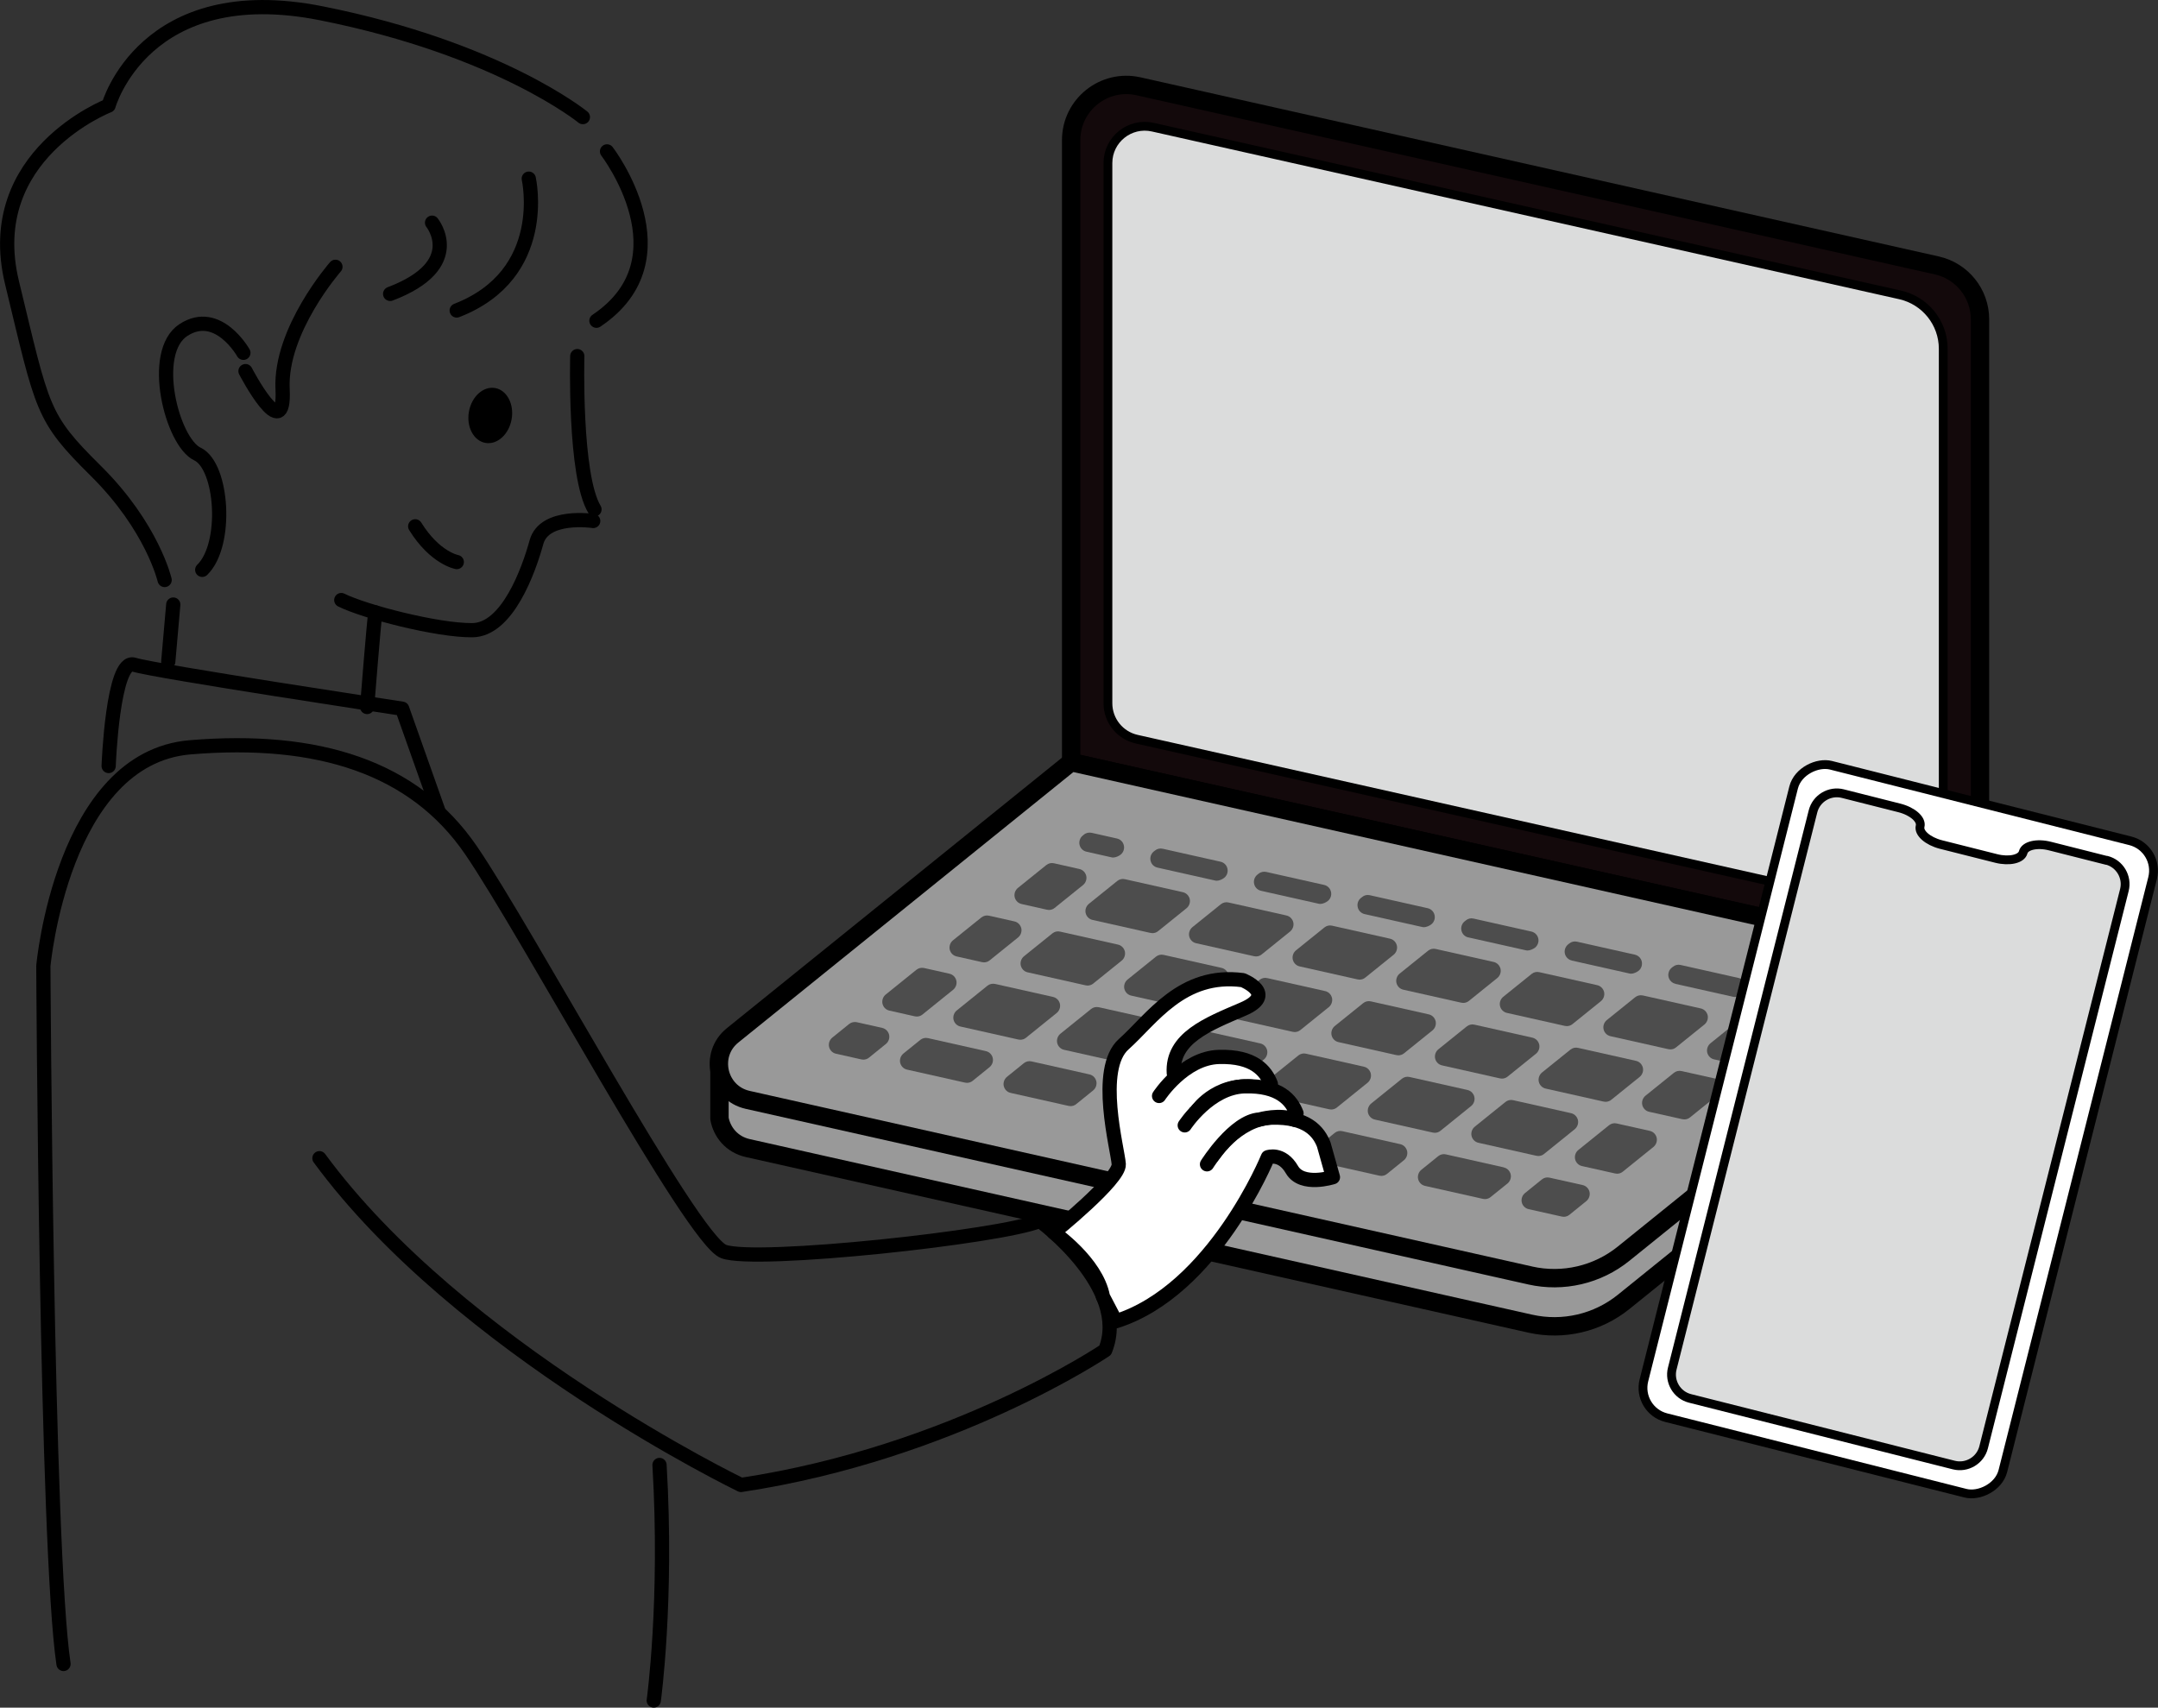 <?xml version="1.0" encoding="UTF-8"?><svg xmlns="http://www.w3.org/2000/svg" viewBox="0 0 254.83 201.68"><rect x="0" y="0" width="254.83" height="201.68" fill="#333333" stroke="none"/><defs><style>.cls-1,.cls-2{stroke-width:1.68px;}.cls-1,.cls-2,.cls-3,.cls-4,.cls-5,.cls-6{stroke:#000;stroke-linecap:round;stroke-linejoin:round;}.cls-1,.cls-4{fill:#fff;}.cls-7{fill:#4d4d4d;}.cls-7,.cls-8{stroke-width:0px;}.cls-9{mix-blend-mode:multiply;}.cls-8{fill:#000;}.cls-2{fill:none;}.cls-3{fill:#999;}.cls-3,.cls-6{stroke-width:2.17px;}.cls-4,.cls-5{stroke-width:1.04px;}.cls-5{fill:#dbdcdc;}.cls-6{fill:#13090b;}.cls-10{isolation:isolate;}</style></defs><g class="cls-10"><g id="_レイヤー_2"><g id="layout"><g class="cls-9"><path class="cls-3" d="M233.81,114.72v2.99c0,1.31-.59,2.56-1.62,3.38l-40.45,32.66c-3.09,2.5-7.16,3.45-11.04,2.58l-92.41-20.74c-1.86-.42-3.04-1.87-3.33-3.48v-6.95"/><path class="cls-6" d="M233.81,114.11l-107.32-24.09V16.55c0-4.17,3.87-7.27,7.94-6.36l94.29,21.16c2.97.67,5.09,3.31,5.09,6.36v76.39Z"/><path class="cls-5" d="M130.83,83.06V19.26c0-2.78,2.58-4.85,5.3-4.24l88.25,19.81c2.97.67,5.09,3.31,5.09,6.36v62.06c0,2.78-2.58,4.85-5.3,4.24l-89.95-20.19c-1.98-.45-3.39-2.21-3.39-4.24Z"/><path class="cls-3" d="M180.7,150.64l-92.41-20.74c-3.55-.8-4.61-5.34-1.78-7.62l39.97-32.27,107.32,24.09-42.07,33.96c-3.09,2.5-7.16,3.45-11.04,2.58Z"/><path class="cls-7" d="M170.29,125.83l6.82,1.53c.08.02.16.03.24.03.25,0,.49-.08.68-.24l3.35-2.7c.32-.26.47-.69.38-1.09-.1-.41-.41-.72-.82-.81l-6.82-1.53c-.32-.08-.66,0-.92.21l-3.35,2.7c-.32.26-.47.69-.38,1.09.1.41.41.72.82.81Z"/><path class="cls-7" d="M189.59,130.13c.25,0,.49-.08.68-.24l3.35-2.7c.32-.26.47-.69.38-1.09-.1-.41-.41-.72-.82-.81l-6.82-1.53c-.33-.08-.66,0-.92.21l-3.35,2.7c-.32.26-.47.69-.38,1.09.1.41.41.72.82.81l6.82,1.53c.08.02.16.03.24.03Z"/><path class="cls-7" d="M158.06,123.08l6.82,1.53c.08.02.16.03.24.03.25,0,.49-.08.68-.24l3.35-2.7c.32-.26.47-.69.38-1.09-.1-.41-.41-.72-.82-.81l-6.82-1.53c-.33-.08-.66,0-.92.21l-3.35,2.7c-.32.26-.47.69-.38,1.09.1.41.41.72.82.81Z"/><path class="cls-7" d="M112.97,112.96l2.98.67c.08.02.16.03.24.03.25,0,.49-.08.68-.24l3.35-2.7c.32-.26.47-.69.38-1.09-.1-.41-.41-.72-.82-.81l-2.98-.67c-.32-.08-.66,0-.92.21l-3.35,2.7c-.32.26-.47.69-.38,1.09.1.41.41.72.82.81Z"/><path class="cls-7" d="M128.18,116.37c.08.02.16.03.24.03.25,0,.49-.08.68-.24l3.35-2.7c.32-.26.47-.69.38-1.09-.1-.41-.41-.72-.82-.81l-6.82-1.53c-.33-.08-.66,0-.92.21l-3.35,2.7c-.32.26-.47.69-.38,1.09.1.41.41.72.82.81l6.82,1.53Z"/><path class="cls-7" d="M140.65,119.15c.25,0,.49-.08.68-.24l3.35-2.7c.32-.26.47-.69.38-1.09-.1-.41-.41-.72-.82-.81l-6.82-1.53c-.33-.08-.66,0-.92.21l-3.35,2.7c-.32.26-.47.69-.38,1.09.1.41.41.72.82.81l6.82,1.53c.08.02.16.03.24.03Z"/><path class="cls-7" d="M145.82,120.33l6.82,1.53c.08.02.16.03.24.03.25,0,.49-.08.68-.24l3.35-2.7c.32-.26.47-.69.38-1.09-.1-.41-.41-.72-.82-.81l-6.82-1.53c-.32-.08-.66,0-.92.21l-3.35,2.7c-.32.26-.47.69-.38,1.09.1.41.41.72.82.81Z"/><path class="cls-7" d="M202.48,127.37l-3.9-.87c-.32-.08-.66,0-.92.21l-3.35,2.7c-.32.26-.47.69-.38,1.09.1.41.41.72.82.81l3.9.87c.08.02.16.03.24.03.25,0,.49-.08.68-.24l3.35-2.7c.32-.26.47-.69.38-1.09-.1-.41-.41-.72-.82-.81Z"/><path class="cls-7" d="M194.81,133.56l-3.89-.87c-.33-.08-.66,0-.92.21l-3.62,2.92c-.32.26-.47.69-.38,1.09.1.41.41.72.82.81l3.89.87c.08.02.16.03.24.03.25,0,.49-.08.68-.24l3.62-2.92c.32-.26.47-.69.38-1.09-.1-.41-.41-.72-.82-.81Z"/><path class="cls-7" d="M162.36,132.23l6.82,1.53c.08.02.16.03.24.03.25,0,.49-.08.68-.24l3.62-2.92c.32-.26.47-.69.38-1.09-.1-.41-.41-.72-.82-.81l-6.82-1.53c-.32-.08-.66,0-.92.21l-3.62,2.92c-.32.26-.47.69-.38,1.09.1.41.41.72.82.81Z"/><path class="cls-7" d="M174.59,134.97l6.82,1.53c.08.02.16.03.24.03.25,0,.49-.08.68-.24l3.62-2.92c.32-.26.47-.69.38-1.09-.1-.41-.41-.72-.82-.81l-6.82-1.53c-.32-.08-.66,0-.92.21l-3.62,2.92c-.32.26-.47.69-.38,1.09.1.41.41.72.82.81Z"/><path class="cls-7" d="M108.25,120.06c.25,0,.49-.08.68-.24l3.62-2.92c.32-.26.47-.69.38-1.09-.1-.41-.41-.72-.82-.81l-2.98-.67c-.33-.07-.66,0-.92.21l-3.62,2.92c-.32.26-.47.69-.38,1.09.1.41.41.72.82.81l2.98.67c.08.02.16.03.24.03Z"/><path class="cls-7" d="M157.19,131.04c.25,0,.49-.08.68-.24l3.62-2.92c.32-.26.47-.69.38-1.09-.1-.41-.41-.72-.82-.81l-6.82-1.53c-.32-.08-.66,0-.92.21l-3.62,2.92c-.32.26-.47.69-.38,1.09.1.41.41.72.82.81l6.82,1.53c.08.02.16.03.24.03Z"/><path class="cls-7" d="M116.6,116.42l-3.62,2.92c-.32.26-.47.69-.38,1.09.1.41.41.72.82.81l6.82,1.53c.08.02.16.03.24.03.25,0,.49-.08.68-.24l3.62-2.92c.32-.26.47-.69.38-1.09-.1-.41-.41-.72-.82-.81l-6.82-1.53c-.32-.07-.66,0-.92.21Z"/><path class="cls-7" d="M125.66,123.99l6.82,1.53c.08.02.16.03.24.03.25,0,.49-.08.68-.24l3.62-2.92c.32-.26.47-.69.38-1.09-.1-.41-.41-.72-.82-.81l-6.82-1.53c-.33-.07-.66,0-.92.21l-3.62,2.92c-.32.26-.47.69-.38,1.09.1.41.41.72.82.81Z"/><path class="cls-7" d="M148.81,123.23l-6.82-1.53c-.32-.08-.66,0-.92.21l-3.62,2.92c-.32.26-.47.69-.38,1.09.1.41.41.72.82.81l6.82,1.53c.08.02.16.03.24.03.25,0,.49-.08.68-.24l3.62-2.92c.32-.26.47-.69.38-1.09-.1-.41-.41-.72-.82-.81Z"/><path class="cls-7" d="M140.87,129.63l-6.82-1.53c-.32-.08-.66,0-.92.21l-1.99,1.61c-.32.26-.47.69-.38,1.09.1.41.41.72.82.81l6.82,1.53c.08.02.16.03.24.03.25,0,.49-.08.68-.24l1.99-1.61c.32-.26.47-.69.38-1.09-.1-.41-.41-.72-.82-.81Z"/><path class="cls-7" d="M165.34,135.13l-6.82-1.53c-.33-.08-.66,0-.92.21l-1.99,1.61c-.32.26-.47.69-.38,1.09.1.41.41.72.82.81l6.82,1.53c.08.02.16.03.24.03.25,0,.49-.08.68-.24l1.99-1.61c.32-.26.47-.69.38-1.09-.1-.41-.41-.72-.82-.81Z"/><path class="cls-7" d="M177.57,137.87l-6.82-1.53c-.32-.08-.66,0-.92.21l-1.99,1.61c-.32.26-.47.69-.38,1.09.1.41.41.72.82.81l6.82,1.53c.08.02.16.03.24.03.25,0,.49-.08.68-.24l1.99-1.6c.32-.26.47-.69.38-1.09-.1-.41-.41-.72-.82-.81Z"/><path class="cls-7" d="M104.17,121.4l-2.98-.67c-.32-.07-.66,0-.92.21l-1.99,1.61c-.32.26-.47.69-.38,1.09.1.41.41.72.82.81l2.98.67c.08.02.16.03.24.03.25,0,.49-.08.68-.24l1.99-1.61c.32-.26.47-.69.38-1.09-.1-.41-.41-.72-.82-.81Z"/><path class="cls-7" d="M186.88,139.96l-3.89-.87c-.33-.08-.66,0-.92.21l-1.99,1.61c-.32.26-.47.69-.38,1.09.1.41.41.72.82.81l3.89.87c.08.02.16.03.24.03.25,0,.49-.08.68-.24l1.99-1.61c.32-.26.47-.69.38-1.09-.1-.41-.41-.72-.82-.81Z"/><path class="cls-7" d="M116.41,124.14l-6.82-1.53c-.32-.08-.66,0-.92.21l-1.99,1.61c-.32.26-.47.69-.38,1.09.1.41.41.72.82.81l6.82,1.53c.08.02.16.03.24.03.25,0,.49-.08.68-.24l1.99-1.61c.32-.26.47-.69.38-1.09-.1-.41-.41-.72-.82-.81Z"/><path class="cls-7" d="M128.64,126.89l-6.82-1.53c-.32-.08-.66,0-.92.21l-1.99,1.61c-.32.26-.47.69-.38,1.09.1.41.41.72.82.81l6.82,1.53c.08.02.16.03.24.03.25,0,.49-.08.68-.24l1.99-1.61c.32-.26.47-.69.38-1.09-.1-.41-.41-.72-.82-.81Z"/><path class="cls-7" d="M128.58,106.75c-.32.26-.47.69-.38,1.09.1.41.41.72.82.81l6.82,1.53c.08.02.16.03.24.03.25,0,.49-.08.68-.24l3.35-2.7c.32-.26.47-.69.38-1.09-.1-.41-.41-.72-.82-.81l-6.82-1.53c-.33-.08-.66,0-.92.21l-3.35,2.7Z"/><path class="cls-7" d="M140.81,109.5c-.32.26-.47.69-.38,1.09.1.41.41.72.82.81l6.82,1.53c.08.02.16.03.24.03.25,0,.49-.08.68-.24l3.35-2.7c.32-.26.47-.69.38-1.09-.1-.41-.41-.72-.82-.81l-6.82-1.53c-.33-.08-.66,0-.92.21l-3.35,2.7Z"/><path class="cls-7" d="M153.04,112.24c-.32.26-.47.69-.38,1.09.1.41.41.72.82.81l6.82,1.53c.08.02.16.03.24.03.25,0,.49-.08.68-.24l3.35-2.7c.32-.26.47-.69.38-1.09-.1-.41-.41-.72-.82-.81l-6.82-1.53c-.33-.08-.66,0-.92.21l-3.35,2.7Z"/><path class="cls-7" d="M189.74,120.48c-.32.26-.47.69-.38,1.09.1.41.41.72.82.81l6.82,1.53c.08.02.16.03.24.03.25,0,.49-.08.68-.24l3.35-2.7c.32-.26.47-.69.38-1.09-.1-.41-.41-.72-.82-.81l-6.82-1.53c-.33-.07-.66,0-.92.21l-3.35,2.7Z"/><path class="cls-7" d="M210.14,121.18l-3.89-.87c-.32-.07-.66,0-.92.21l-3.35,2.7c-.32.26-.47.69-.38,1.09.1.41.41.72.82.81l3.89.87c.08.02.16.03.24.03.25,0,.49-.08.68-.24l3.35-2.7c.32-.26.47-.69.38-1.09-.1-.41-.41-.72-.82-.81Z"/><path class="cls-7" d="M165.28,114.99c-.32.26-.47.69-.38,1.09.1.41.41.72.82.81l6.82,1.53c.08.02.16.03.24.03.25,0,.49-.08.68-.24l3.35-2.7c.32-.26.47-.69.38-1.09-.1-.41-.41-.72-.82-.81l-6.82-1.53c-.33-.08-.66,0-.92.21l-3.35,2.7Z"/><path class="cls-7" d="M120.64,106.77l2.98.67c.08.02.16.03.24.03.25,0,.49-.08.68-.24l3.35-2.7c.32-.26.47-.69.38-1.09-.1-.41-.41-.72-.82-.81l-2.98-.67c-.32-.08-.66,0-.92.21l-3.35,2.7c-.32.26-.47.69-.38,1.09.1.41.41.72.82.81Z"/><path class="cls-7" d="M177.51,117.73c-.32.26-.47.69-.38,1.09.1.41.41.72.82.81l6.82,1.53c.08.02.16.03.24.03.25,0,.49-.08.68-.24l3.35-2.7c.32-.26.47-.69.38-1.09-.1-.41-.41-.72-.82-.81l-6.82-1.53c-.33-.08-.66,0-.92.21l-3.35,2.7Z"/><path class="cls-7" d="M214.6,117.58l-3.89-.87c-.33-.07-.67,0-.92.22l-.14.11c-.32.26-.46.69-.37,1.09s.41.72.82.81l3.89.87s.1.02.15.02c.31,0,.69-.17.91-.35.32-.26.46-.69.37-1.09s-.41-.72-.82-.81Z"/><path class="cls-7" d="M148.92,105.21l6.82,1.53s.1.02.15.02c.31,0,.69-.17.91-.35.32-.26.47-.69.37-1.09-.09-.41-.41-.72-.82-.81l-6.82-1.53c-.32-.07-.66,0-.92.22l-.14.11c-.32.26-.47.69-.37,1.09.09.41.41.72.82.81Z"/><path class="cls-7" d="M185.62,113.45l6.82,1.53s.1.02.15.02c.31,0,.69-.17.91-.35.32-.26.46-.69.37-1.09s-.41-.72-.82-.81l-6.82-1.53c-.32-.08-.66,0-.92.21l-.14.11c-.32.26-.47.69-.38,1.09.1.41.41.72.82.81Z"/><path class="cls-7" d="M173.39,110.71l6.82,1.53s.1.02.15.02c.31,0,.69-.17.91-.34.32-.26.47-.69.38-1.09-.1-.41-.41-.72-.82-.81l-6.82-1.53c-.33-.08-.66,0-.92.22l-.14.11c-.32.26-.47.69-.37,1.09.09.41.41.72.82.81Z"/><path class="cls-7" d="M161.15,107.96l6.82,1.53s.1.02.15.02c.31,0,.69-.17.91-.35.32-.26.47-.69.37-1.09-.09-.41-.41-.72-.82-.81l-6.82-1.53c-.33-.08-.66,0-.92.22l-.14.11c-.32.26-.47.69-.37,1.09.09.41.41.72.82.81Z"/><path class="cls-7" d="M136.69,102.47l6.82,1.53s.1.02.15.02c.31,0,.69-.17.91-.35.32-.26.47-.69.37-1.09-.09-.41-.41-.72-.82-.81l-6.82-1.53c-.33-.07-.66,0-.92.22l-.14.11c-.32.26-.47.69-.37,1.09.09.41.41.72.82.81Z"/><path class="cls-7" d="M128.3,100.59l2.98.67s.1.02.15.02c.31,0,.69-.17.91-.35.32-.26.47-.69.37-1.09-.09-.41-.41-.72-.82-.81l-2.98-.67c-.32-.07-.67,0-.92.22l-.14.11c-.32.26-.46.69-.37,1.09s.41.72.82.81Z"/><path class="cls-7" d="M197.85,116.2l6.83,1.53s.1.02.15.02c.31,0,.69-.17.91-.35.32-.26.46-.69.37-1.09s-.41-.72-.82-.81l-6.82-1.53c-.33-.08-.66,0-.92.21l-.14.11c-.32.26-.47.69-.38,1.09.1.41.41.72.82.81Z"/><path class="cls-2" d="M68.17,42.06s-.38,14.12,2.03,18.1"/><path class="cls-2" d="M70.05,61.53s-5.77-.88-6.7,2.5c-.93,3.38-3.45,10.38-7.59,10.4-4.14.03-12.68-2.18-15.46-3.56"/><path class="cls-2" d="M28.74,41.67s-3-5.34-7.07-2.7c-4.07,2.64-1.35,13.24,1.64,14.65s3.62,10.72.57,13.68"/><path class="cls-2" d="M71.68,17.88s9.71,12.66-1.25,20"/><path class="cls-2" d="M62.44,21.1s2.57,11.28-8.51,15.57"/><path class="cls-2" d="M51.02,26.3s4.05,5-4.95,8.41"/><path class="cls-2" d="M39.61,31.51s-6.58,7.5-6.24,14.45c.34,6.94-4.38-2.13-4.38-2.13"/><path class="cls-2" d="M68.83,13.83S58.98,5.77,38,1.58C17.02-2.62,12.82,12.47,12.82,12.47c0,0-15.06,5.83-11.4,20.92,3.65,15.08,3.47,15.86,9.91,22.24,6.67,6.61,8.11,12.87,8.11,12.87"/><ellipse class="cls-8" cx="57.89" cy="49.06" rx="3.29" ry="2.56" transform="translate(-.49 97.54) rotate(-79.98)"/><path class="cls-2" d="M53.94,66.38s-2.58-.46-4.91-4.22"/><path class="cls-2" d="M44.33,72.33c-.17.89-.98,11.17-.98,11.17"/><line class="cls-2" x1="20.46" y1="71.4" x2="19.87" y2="78.14"/><path class="cls-2" d="M12.83,90.47s.47-12.76,2.99-11.97,31.67,5.2,31.67,5.2l4.24,11.97"/><path class="cls-2" d="M77.2,200.84s1.63-11.75.68-27.82"/><path class="cls-2" d="M37.72,136.79c16.54,22.53,49.78,38.59,49.78,38.59,25.05-3.78,43.01-15.91,43.01-15.91,2.99-7.4-7.72-15.28-7.72-15.28-4.41,1.89-33.55,5.04-37.33,3.62-3.78-1.42-23.16-37.65-29.86-47.42-6.7-9.77-18.03-13.39-33.15-12.13-15.12,1.26-17.33,25.83-17.33,25.83,0,0,.33,68.72,2.38,82.43"/><path class="cls-1" d="M138.61,126.75c-.26-4.14,4.02-5.79,8.15-7.56,4.14-1.77,0-3.43,0-3.43-7.21-.95-10.75,4.61-14.06,7.56-3.31,2.95-.71,12.41-.59,14.18s-7.68,8.06-7.68,8.06c0,0,5.04,3.48,5.81,7.58l1.52,2.91c11.58-3.66,17.96-19.38,17.96-19.38,0,0,1.65-.59,2.84,1.47s4.84.89,4.84.89l-1.08-3.84c-.59-1.54-2.01-3.31-6.14-3.19s-7.06,4.61-7.06,4.61"/><path class="cls-1" d="M141.38,131.13s2.69-3.85,7.82-2.56l.87-.55c-.59-1.54-2.01-3.31-6.14-3.19s-7.06,4.61-7.06,4.61"/><path class="cls-1" d="M142.53,137.51s3.21-5.12,6.2-5.29c0,0,2.43-.7,4.14.03l.23-.76c-.59-1.54-2.01-3.31-6.14-3.19-4.14.12-7.06,4.61-7.06,4.61"/></g><rect class="cls-4" x="184.43" y="111.53" width="79.47" height="43.72" rx="3.63" ry="3.63" transform="translate(39.95 318.06) rotate(-75.83)"/><path class="cls-5" d="M248.76,101.6c1.55.39,2.49,1.98,2.1,3.52l-16.62,65.81c-.39,1.55-1.98,2.49-3.52,2.1l-31.15-7.87c-1.55-.39-2.49-1.98-2.1-3.52l16.62-65.81c.39-1.55,1.98-2.49,3.52-2.1l6.68,1.69c1.55.39,2.65,1.36,2.45,2.16s.9,1.76,2.45,2.16l6.54,1.65c1.55.39,2.98.06,3.18-.73.2-.79,1.63-1.13,3.18-.73l6.68,1.69Z"/></g></g></g></svg>